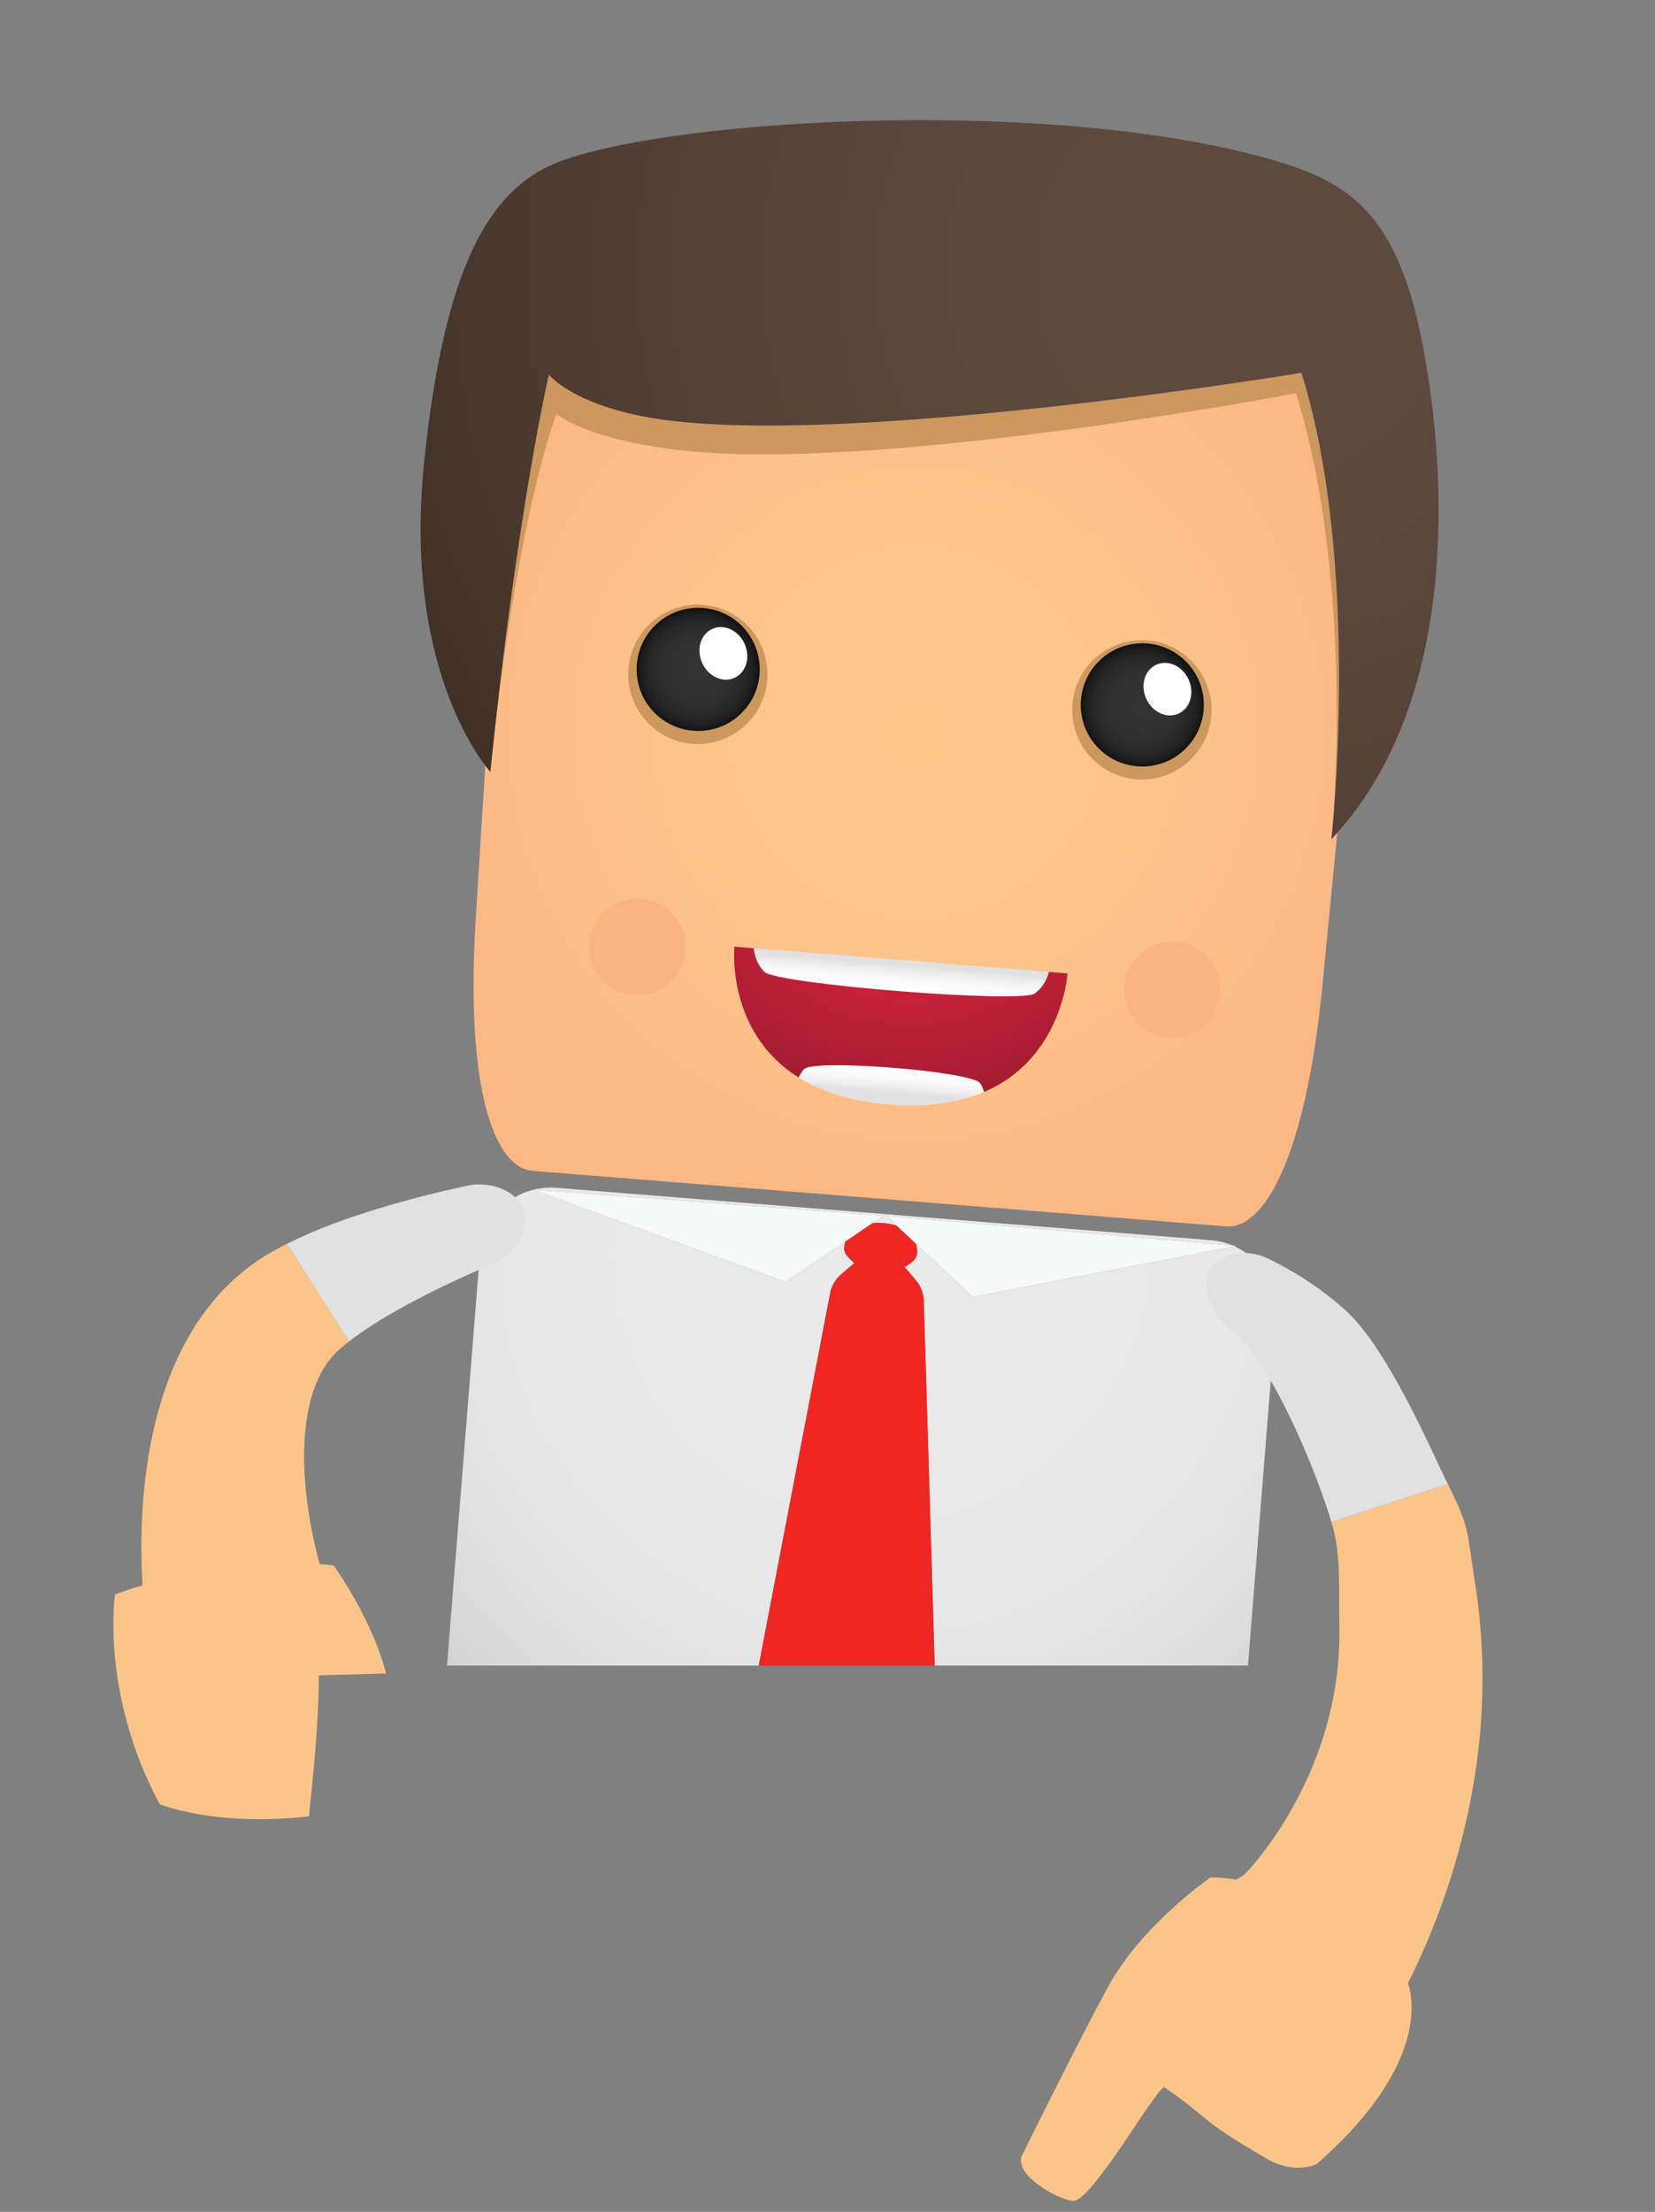 <?xml version="1.0" encoding="utf-8"?>
<!-- Generator: Adobe Illustrator 17.1.0, SVG Export Plug-In . SVG Version: 6.00 Build 0)  -->
<!DOCTYPE svg PUBLIC "-//W3C//DTD SVG 1.1//EN" "http://www.w3.org/Graphics/SVG/1.1/DTD/svg11.dtd">
<svg version="1.1" id="Layer_1" xmlns="http://www.w3.org/2000/svg" xmlns:xlink="http://www.w3.org/1999/xlink" x="0px" y="0px"
	 width="152px" height="203px" viewBox="0 0 152 203" enable-background="new 0 0 152 203" xml:space="preserve">
<rect x="0" y="0" width="152" height="203" fill="#808080" stroke="none"/>
<g>
	
		<radialGradient id="SVGID_1_" cx="233.216" cy="179.04" r="17.625" gradientTransform="matrix(1.534 0.123 -0.123 1.534 -252.272 -227.585)" gradientUnits="userSpaceOnUse">
		<stop  offset="0" style="stop-color:#EB2443"/>
		<stop  offset="0.23" style="stop-color:#DE2340"/>
		<stop  offset="0.565" style="stop-color:#C6203A"/>
		<stop  offset="0.964" style="stop-color:#A11C30"/>
		<stop  offset="1" style="stop-color:#9E1C2F"/>
	</radialGradient>
	<path fill="url(#SVGID_1_)" d="M81.388,105.086c-6.067-0.486-10.72-2.627-13.831-6.361c-4.375-5.253-3.877-11.523-3.805-12.221
		l0.37-3.62l37.846,3.033l-0.211,3.634c-0.041,0.699-0.546,6.968-5.703,11.457C92.39,104.198,87.455,105.571,81.388,105.086z"/>
	
		<linearGradient id="SVGID_2_" gradientUnits="userSpaceOnUse" x1="95.498" y1="190.473" x2="95.498" y2="188.052" gradientTransform="matrix(0.997 0.08 -0.08 0.997 2.558 -106.585)">
		<stop  offset="0" style="stop-color:#FFFFFF"/>
		<stop  offset="0.444" style="stop-color:#FAFAFA"/>
		<stop  offset="0.743" style="stop-color:#F0EFEF"/>
		<stop  offset="0.998" style="stop-color:#E1E1E1"/>
		<stop  offset="1" style="stop-color:#E1E1E1"/>
	</linearGradient>
	<path fill="url(#SVGID_2_)" d="M95.042,91.177c1.32-0.942,1.464-2.749,1.464-2.749l-27.32-2.186c0,0-0.143,1.807,1.009,2.948
		C71.348,90.33,93.724,92.12,95.042,91.177z"/>
	
		<linearGradient id="SVGID_3_" gradientUnits="userSpaceOnUse" x1="909.21" y1="-323.649" x2="909.21" y2="-326.07" gradientTransform="matrix(-0.997 -0.08 0.08 -0.997 1014.057 -152.053)">
		<stop  offset="0" style="stop-color:#FFFFFF"/>
		<stop  offset="0.444" style="stop-color:#FAFAFA"/>
		<stop  offset="0.743" style="stop-color:#F0EFEF"/>
		<stop  offset="0.998" style="stop-color:#E1E1E1"/>
		<stop  offset="1" style="stop-color:#E1E1E1"/>
	</linearGradient>
	<path fill="url(#SVGID_3_)" d="M73.842,98.129c-0.887,0.976-1.032,2.784-1.032,2.784l17.79,1.423c0,0,0.143-1.809-0.578-2.914
		C89.302,98.318,74.731,97.152,73.842,98.129z"/>
	
		<radialGradient id="SVGID_4_" cx="95.227" cy="166.703" r="41.407" gradientTransform="matrix(0.997 0.08 -0.08 0.997 2.558 -106.585)" gradientUnits="userSpaceOnUse">
		<stop  offset="0" style="stop-color:#FDC78A"/>
		<stop  offset="0.503" style="stop-color:#FDC48A"/>
		<stop  offset="0.842" style="stop-color:#FCBE87"/>
		<stop  offset="1" style="stop-color:#FBB885"/>
	</radialGradient>
	<path fill="url(#SVGID_4_)" d="M126.753,34.012c0.287-3.583-2.385-6.718-5.966-7.005l-66.345-5.308
		c-3.583-0.287-6.719,2.384-7.006,5.967c0,0-0.748,8.253-3.742,56.596c-0.989,15.963,1.786,22.923,5.225,23.198l63.685,5.095
		c3.44,0.275,7.286-6.155,8.847-22.073C126.181,42.279,126.753,34.012,126.753,34.012z M81.685,101.378
		c-15.586-1.25-14.233-14.496-14.233-14.496l30.591,2.453C98.043,89.335,97.271,102.627,81.685,101.378z"/>
	<circle fill="#CD985E" cx="104.874" cy="65.149" r="6.395"/>
	
		<radialGradient id="SVGID_5_" cx="115.686" cy="162.571" r="5.654" gradientTransform="matrix(0.997 0.08 -0.08 0.997 2.558 -106.585)" gradientUnits="userSpaceOnUse">
		<stop  offset="0" style="stop-color:#333333"/>
		<stop  offset="0.385" style="stop-color:#323232"/>
		<stop  offset="0.591" style="stop-color:#2F2F2F"/>
		<stop  offset="0.755" style="stop-color:#282828"/>
		<stop  offset="0.896" style="stop-color:#1E1F1F"/>
		<stop  offset="1" style="stop-color:#121212"/>
	</radialGradient>
	<circle fill="url(#SVGID_5_)" cx="104.91" cy="64.694" r="5.654"/>
	<circle fill="#CD985E" cx="64.088" cy="61.886" r="6.396"/>
	
		<radialGradient id="SVGID_6_" cx="9.84" cy="162.571" r="5.654" gradientTransform="matrix(-0.997 -0.08 -0.08 0.997 86.897 -99.838)" gradientUnits="userSpaceOnUse">
		<stop  offset="0" style="stop-color:#333333"/>
		<stop  offset="0.385" style="stop-color:#323232"/>
		<stop  offset="0.591" style="stop-color:#2F2F2F"/>
		<stop  offset="0.755" style="stop-color:#282828"/>
		<stop  offset="0.896" style="stop-color:#1E1F1F"/>
		<stop  offset="1" style="stop-color:#121212"/>
	</radialGradient>
	<circle fill="url(#SVGID_6_)" cx="64.124" cy="61.431" r="5.654"/>
	
		<ellipse transform="matrix(0.91 -0.414 0.414 0.91 -18.864 32.94)" fill="#FFFFFF" cx="66.469" cy="59.938" rx="2.137" ry="2.466"/>
	
		<ellipse transform="matrix(0.91 -0.414 0.414 0.91 -16.548 50.139)" fill="#FFFFFF" cx="107.257" cy="63.201" rx="2.137" ry="2.466"/>
	<circle fill="#FAB483" cx="107.67" cy="90.826" r="4.421"/>
	<circle fill="#FAB483" cx="58.542" cy="86.896" r="4.422"/>
	<path fill="#CD985E" d="M122.787,76.48c3.739-38.424,3.965-42.619,3.965-42.619c0.286-3.581-2.385-6.717-5.966-7.004l-66.345-5.308
		c-3.583-0.287-6.719,2.385-7.006,5.966c0,0-0.41,4.189-2.833,42.793c0.269,0.351,0.433,0.53,0.433,0.53
		c2.392-23.539,6.07-32.851,6.07-32.851s2.362,2.181,10.771,3.267c17.991,2.325,57.145-5.165,57.145-5.165
		c5.543,17.692,3.29,40.931,3.29,40.931C122.478,76.845,122.627,76.66,122.787,76.48z"/>
	
		<radialGradient id="SVGID_7_" cx="122.25" cy="121.892" r="96.057" gradientTransform="matrix(0.997 0.08 -0.08 0.997 2.558 -106.585)" gradientUnits="userSpaceOnUse">
		<stop  offset="0" style="stop-color:#5E4A3E"/>
		<stop  offset="0.269" style="stop-color:#5C483D"/>
		<stop  offset="0.484" style="stop-color:#564338"/>
		<stop  offset="0.682" style="stop-color:#4D3B31"/>
		<stop  offset="0.867" style="stop-color:#403026"/>
		<stop  offset="1" style="stop-color:#34261B"/>
	</radialGradient>
	<path fill="url(#SVGID_7_)" d="M45.036,70.839c0,0-8.072-8.743-6.096-28.271c1.976-19.527,6.69-25.609,12.602-27.794
		c10.954-4.045,46.76-5.969,66.51,0.259c6.044,1.907,9.074,4.868,11.233,11.157c2.157,6.287,7.719,35.247-7.007,50.828
		c0,0,2.791-25.111-2.753-42.803c0,0-40.272,6.677-58.263,4.352c-8.409-1.086-10.857-4.184-10.857-4.184S47.427,47.3,45.036,70.839z
		"/>
</g>
<g>
	
		<radialGradient id="SVGID_8_" cx="95.726" cy="214.567" r="62.388" gradientTransform="matrix(0.997 0.08 -0.08 0.997 2.558 -106.585)" gradientUnits="userSpaceOnUse">
		<stop  offset="0" style="stop-color:#EAEAEA"/>
		<stop  offset="0.524" style="stop-color:#E8E8E8"/>
		<stop  offset="0.713" style="stop-color:#E1E1E2"/>
		<stop  offset="0.847" style="stop-color:#D6D6D7"/>
		<stop  offset="0.955" style="stop-color:#C7C7C8"/>
		<stop  offset="1" style="stop-color:#BFBFC0"/>
	</radialGradient>
	<path fill="url(#SVGID_8_)" d="M80.13,112.253c0.307-0.026,0.624-0.034,0.954-0.008c0.456,0.036,0.889,0.117,1.281,0.246
		l-0.957-0.898l31.825,2.727c-0.627-0.266-1.304-0.441-2.019-0.499l-60.124-4.81c-0.718-0.057-1.416,0.009-2.078,0.172l32.127,2.387
		L80.13,112.253z"/>
	
		<radialGradient id="SVGID_9_" cx="95.729" cy="214.567" r="62.383" gradientTransform="matrix(0.997 0.08 -0.08 0.997 2.558 -106.585)" gradientUnits="userSpaceOnUse">
		<stop  offset="0" style="stop-color:#EAEAEA"/>
		<stop  offset="0.524" style="stop-color:#E8E8E8"/>
		<stop  offset="0.713" style="stop-color:#E1E1E2"/>
		<stop  offset="0.847" style="stop-color:#D6D6D7"/>
		<stop  offset="0.955" style="stop-color:#C7C7C8"/>
		<stop  offset="1" style="stop-color:#BFBFC0"/>
	</radialGradient>
	<path fill="url(#SVGID_9_)" d="M77.141,117.053l1.313-1.135c-0.246-0.25-0.971-0.758-0.92-1.395
		c0.017-0.216,0.058-0.412,0.114-0.595l-5.513,3.724l-23.152-8.461c-2.631,0.662-4.67,2.934-4.898,5.787l-3.031,37.884h28.628
		l6.579-34.288C76.359,118.07,76.752,117.389,77.141,117.053z"/>
	
		<radialGradient id="SVGID_10_" cx="95.729" cy="214.567" r="62.383" gradientTransform="matrix(0.997 0.08 -0.08 0.997 2.558 -106.585)" gradientUnits="userSpaceOnUse">
		<stop  offset="0" style="stop-color:#EAEAEA"/>
		<stop  offset="0.524" style="stop-color:#E8E8E8"/>
		<stop  offset="0.713" style="stop-color:#E1E1E2"/>
		<stop  offset="0.847" style="stop-color:#D6D6D7"/>
		<stop  offset="0.955" style="stop-color:#C7C7C8"/>
		<stop  offset="1" style="stop-color:#BFBFC0"/>
	</radialGradient>
	<path fill="url(#SVGID_10_)" d="M113.376,114.386l-24.046,4.643l-5.2-4.88c0.078,0.275,0.124,0.571,0.096,0.911
		c-0.051,0.636-0.845,1.023-1.13,1.231l1.118,1.329c0.329,0.394,0.609,1.128,0.625,1.642l1.006,33.602h28.772l2.563-32.036
		C117.405,118.017,115.804,115.487,113.376,114.386z"/>
	<path fill="#EE2724" d="M84.215,117.619l-1.118-1.329c0.284-0.208,1.079-0.594,1.13-1.231c0.027-0.34-0.018-0.636-0.096-0.911
		l-1.765-1.657c-0.391-0.129-0.825-0.21-1.281-0.246c-0.33-0.026-0.647-0.018-0.954,0.008l-2.481,1.676
		c-0.056,0.183-0.096,0.379-0.114,0.595c-0.051,0.636,0.674,1.144,0.92,1.395l-1.313,1.135c-0.389,0.336-0.783,1.017-0.88,1.522
		l-6.579,34.288h16.163l-1.006-33.602C84.824,118.748,84.544,118.013,84.215,117.619z"/>
	<polygon fill="#F7F8F8" points="82.365,112.491 84.13,114.148 89.33,119.029 113.376,114.386 113.568,114.349 113.233,114.32 
		81.408,111.593 	"/>
	<polygon fill="#F7F8F8" points="77.649,113.929 80.13,112.253 81.138,111.572 49.012,109.184 48.95,109.18 48.984,109.192 
		72.136,117.653 	"/>
</g>
<g>
	<path fill="#FBC58A" d="M13.353,148.064c-0.06-0.343-0.069-0.489-0.097-0.71l-0.06-0.591l-0.091-1.139
		c-0.05-0.749-0.083-1.489-0.102-2.227c-0.038-1.476-0.017-2.947,0.062-4.427c0.163-2.958,0.551-5.953,1.345-8.993
		c0.797-3.026,2.009-6.142,4.017-9.046c1.011-1.442,2.213-2.82,3.625-4.004c0.703-0.592,1.451-1.138,2.229-1.626
		c0.703-0.429,1.396-0.806,2.081-1.151l5.689,8.966c-0.42,0.327-0.812,0.656-1.159,0.979c-0.268,0.272-0.511,0.556-0.736,0.856
		c-0.451,0.598-0.816,1.282-1.127,2.031c-0.613,1.509-0.964,3.338-1.064,5.32c-0.105,1.98,0.029,4.098,0.341,6.229
		c0.156,1.066,0.356,2.137,0.597,3.193c0.12,0.527,0.25,1.052,0.39,1.562l0.215,0.747l0.11,0.349
		c0.032,0.091,0.084,0.258,0.092,0.227L13.353,148.064z"/>
	<path fill="#E1E1E1" d="M45.254,115.997c1.048-0.447,1.881-1.226,2.409-2.083c0.524-0.862,0.741-1.803,0.496-2.7
		c-0.245-0.898-0.95-1.596-1.906-2.037c-0.955-0.437-2.162-0.614-3.355-0.356c-2.736,0.597-5.463,1.28-8.204,2.115
		c-2.745,0.846-5.491,1.801-8.333,3.214l5.689,8.966c1.763-1.361,3.933-2.643,6.175-3.821
		C40.48,118.113,42.847,117.018,45.254,115.997z"/>
	<path fill="#FBC58A" d="M35.454,153.591c0,0-0.911-4.285-4.805-9.91c0,0-9.159-1.345-20.085,2.648c0,0-1.374,9.053,4.103,19.256
		c0,0,3.384,1.38,9.183,1.38c1.378,0,2.893-0.078,4.531-0.271c-0.041-0.008,0.906-7.539,0.9-12.935"/>
</g>
<g>
	<path fill="#E1E1E1" d="M116.42,115.491c-1.139-0.546-2.379-0.609-3.377-0.335c-1.003,0.277-1.769,0.886-2.068,1.737
		c-0.299,0.852-0.195,1.769,0.16,2.66c0.361,0.886,0.967,1.743,1.794,2.356c3.821,2.804,8.143,13.614,9.348,17.78l10.694-3.487
		c-1.498-3.011-5.347-12.089-9.209-15.776C121.505,118.358,119.022,116.747,116.42,115.491z"/>
	<path fill="#FBC58A" d="M113.023,172.814l15.934,9.888c1.123-2.174,2.134-4.432,3.032-6.783c1.793-4.693,3.128-9.804,3.758-15.083
		c0.647-5.244,0.509-10.722-0.278-15.547c-0.762-4.911-0.484-5.066-2.498-9.087l-10.694,3.487c0.908,2.858,0.671,6.042,0.735,9.161
		c0.078,3.191-0.268,6.052-1.003,8.907c-0.732,2.824-1.844,5.537-3.251,8.063c-0.702,1.26-1.475,2.473-2.296,3.599
		c-0.41,0.56-0.832,1.103-1.253,1.601c-0.19,0.23-0.37,0.439-0.619,0.701c-0.178,0.19-0.442,0.461-0.453,0.429"/>
	<path fill="#FBC58A" d="M93.804,197.948c-0.485,1.695,3.079,3.798,4.683,4.047c1.729,0.269,7.918-10.802,8.479-10.414
		c4.569,3.165,2.69,2.631,9.385,6.548c2.539,1.485,4.572,0.489,4.572,0.489c11.787-10.342,8.208-17.083,8.208-17.083
		c-8.834-9.532-17.943-9.238-17.943-9.238s-6.33,4.348-9.431,10.064C98.657,188.078,93.804,197.948,93.804,197.948z"/>
</g>
</svg>
